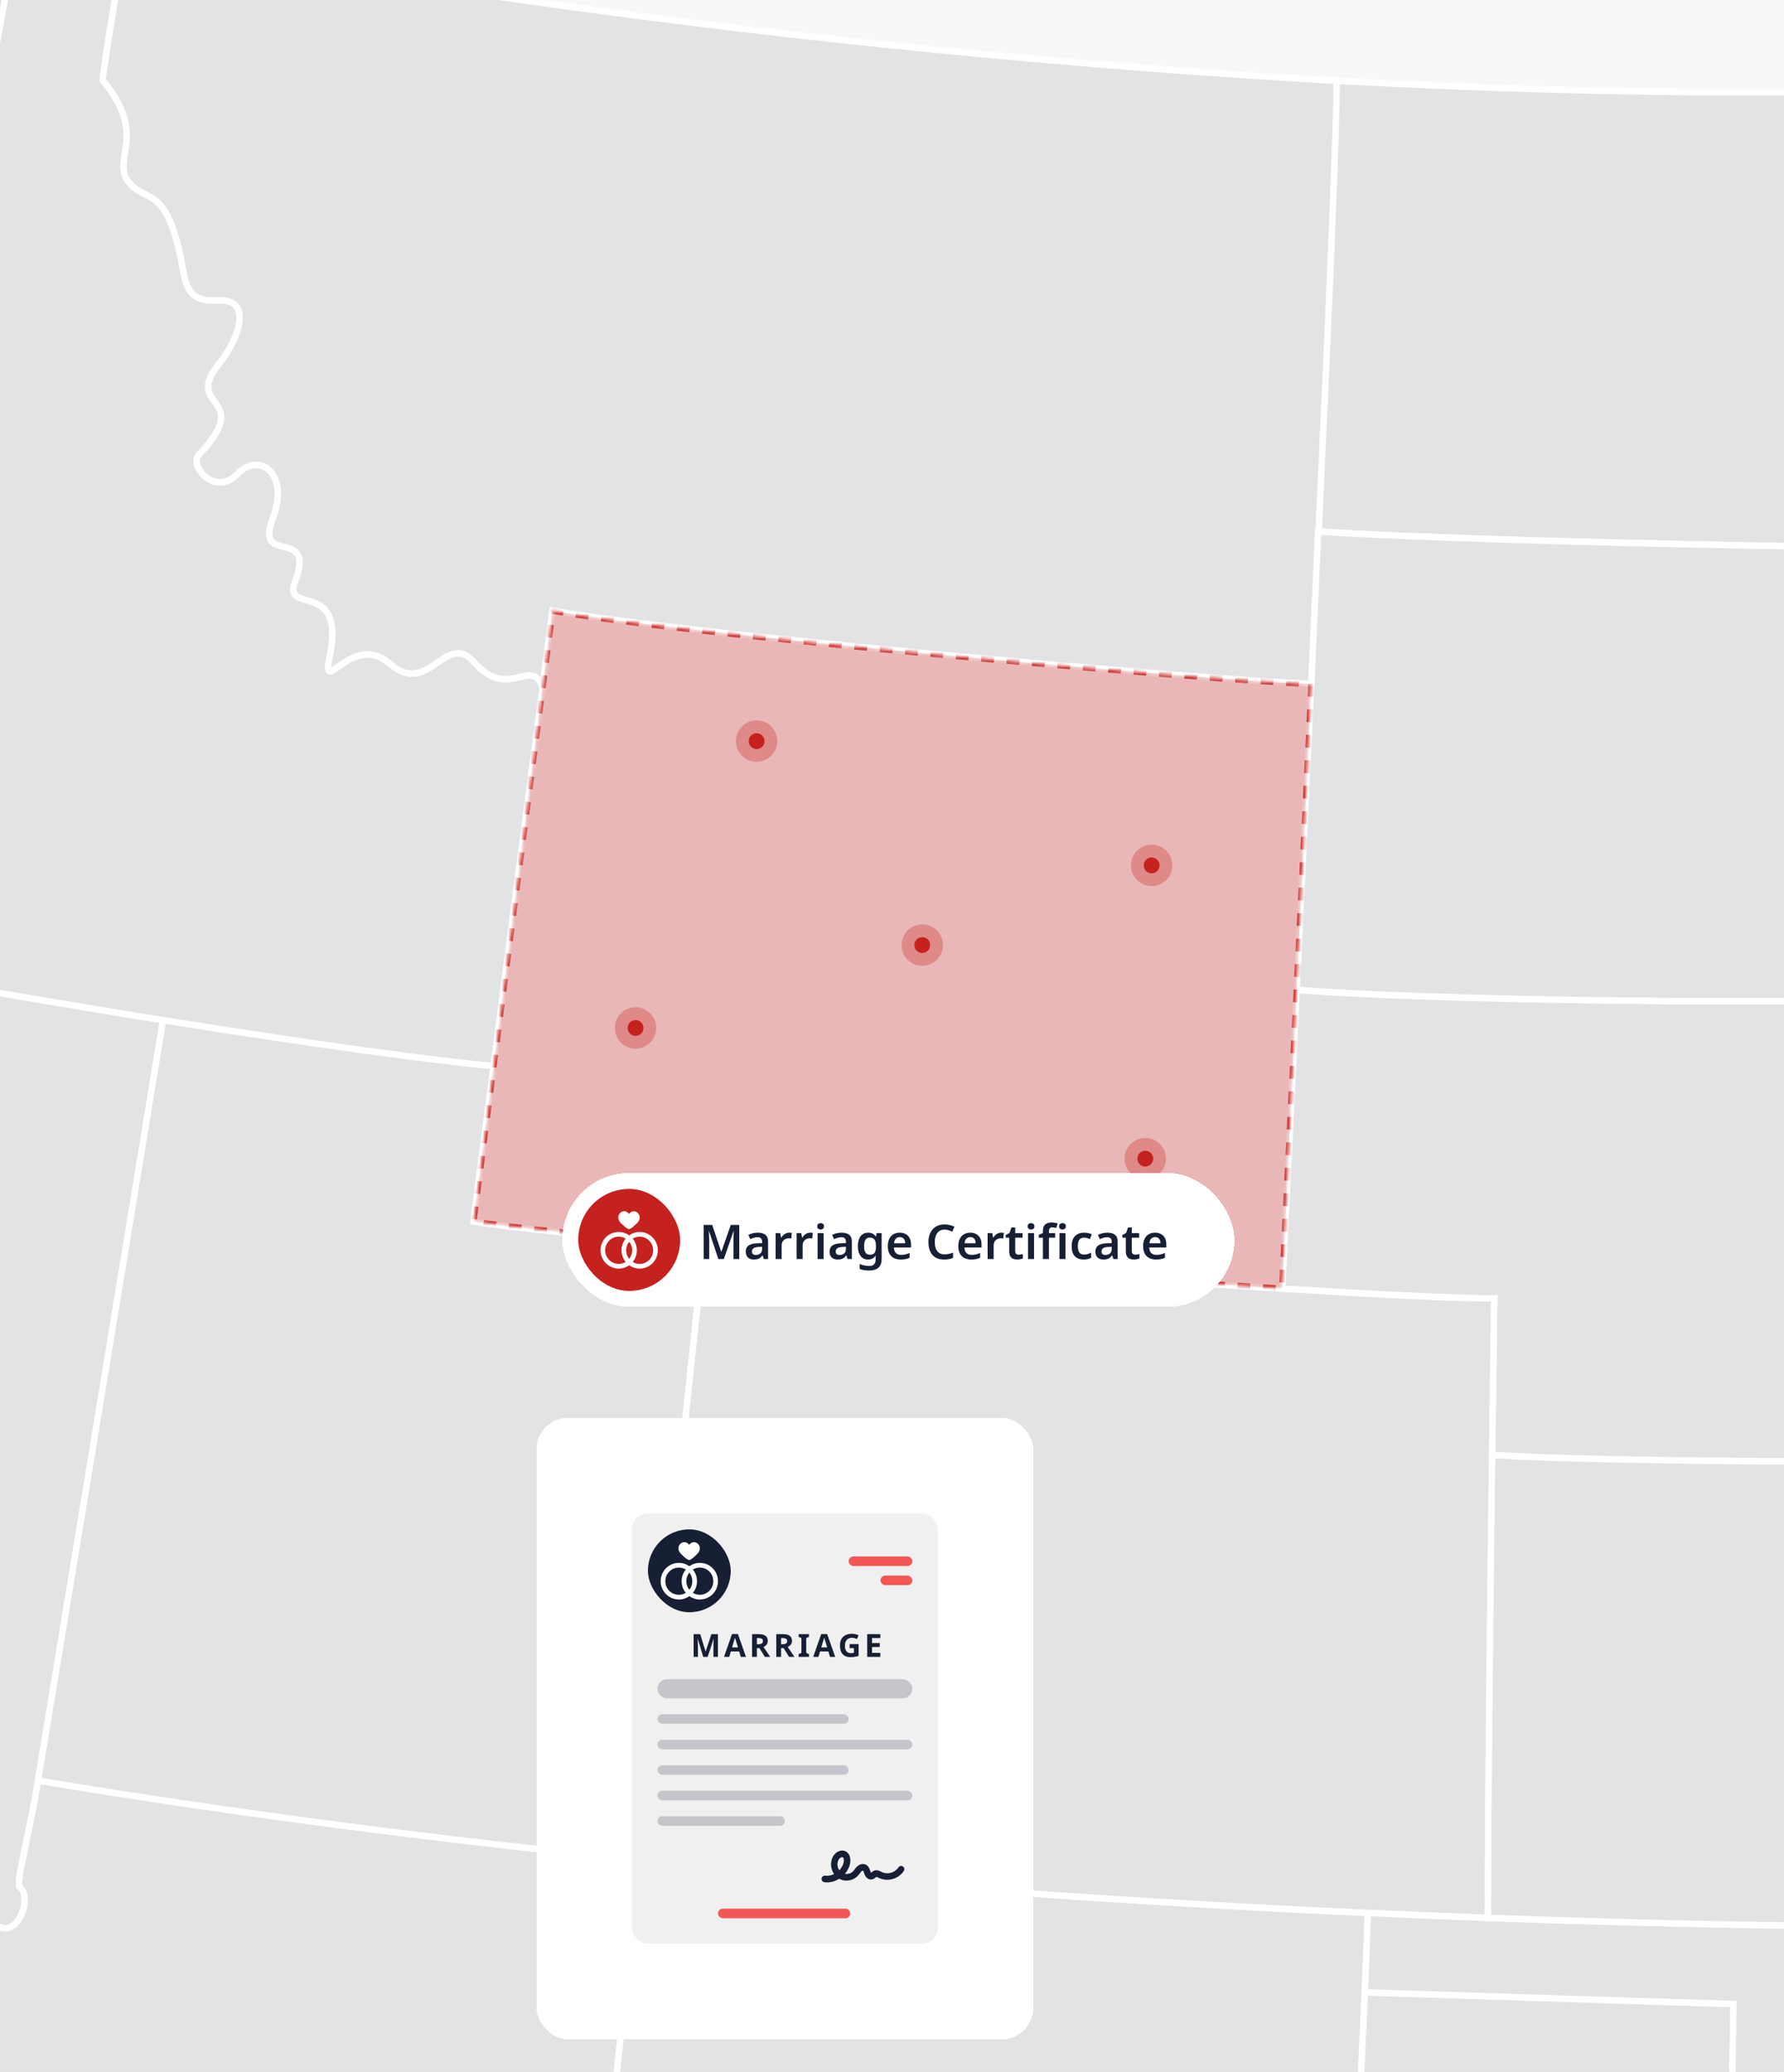 <svg width="560" height="650" viewBox="0 0 560 650" fill="none" xmlns="http://www.w3.org/2000/svg">
<g id="HERO Image - WY - Marriage" clip-path="url(#clip0_3044_38934)">
<rect width="560" height="650" fill="#F8F8F8"/>
<g id="IMG Hero" clip-path="url(#clip1_3044_38934)">
<g id="Map">
<path id="us_12" d="M-14.663 113.772C-18.892 125.005 5.688 128.219 -4.88 138.087C-15.448 147.956 -18.798 165.848 -23.224 167.434C-27.65 169.02 -42.456 189.857 -36.389 195.812C-30.322 201.767 -31.926 201.786 -37.366 214.532C-42.806 227.278 -52.739 293.958 -54.717 301.819C-17.05 308.778 19.224 314.985 51.181 320.094C98.183 327.611 135.853 332.752 154.909 334.474L170.314 215.466C166.649 205.923 159.509 219.977 148.855 207.773C140.007 197.63 134.593 218.835 122.49 208.307C110.387 197.779 100.679 219.59 103.501 205.971C108.572 181.477 88.611 193.086 92.62 182.545C99.32 164.952 79.893 177.607 85.538 163.006C91.184 148.404 81.385 141.547 74.474 148.743C67.563 155.94 59.208 146.135 62.462 142.671C80.28 123.734 56.977 128.67 68.935 113.938C74.843 106.658 79.663 93.651 68.535 94.259C57.406 94.868 58.447 88.09 56.336 78.967C51.448 57.836 45.627 63.898 40.285 56.947C34.944 49.996 46.673 42.33 32.208 25.166C34.127 9.897 39.623 -20.146 39.623 -20.146C28.346 -22.214 17.34 -24.299 6.603 -26.4C3.542 -11.185 -11.762 71.015 -15.232 85.178C-16.615 90.781 -10.427 102.545 -14.663 113.772Z" fill="#171F35" fill-opacity="0.1" stroke="white" stroke-width="2"/>
<path id="us_26" d="M40.275 56.934C45.614 63.874 51.439 57.82 56.326 78.954C58.438 88.077 57.394 94.85 68.525 94.246C79.656 93.643 74.835 106.645 68.925 113.925C56.967 128.654 80.27 123.721 62.452 142.657C59.196 146.128 67.553 155.929 74.464 148.73C81.375 141.531 91.172 148.391 85.529 162.992C79.886 177.594 99.313 164.938 92.611 182.532C88.606 193.073 108.565 181.464 103.491 205.958C100.669 219.572 110.38 197.771 122.481 208.294C134.581 218.816 139.997 197.617 148.846 207.76C159.499 219.964 166.639 205.91 170.304 215.453L173.398 191.53C211.185 198.682 379.061 213.395 411.685 214.556C412.449 198.449 413.209 182.369 413.938 166.775C417.245 95.632 419.877 34.309 419.525 25.356C292.061 18.121 165.176 2.918 39.611 -20.165C39.611 -20.165 34.112 9.882 32.195 25.148C46.666 42.319 34.934 49.983 40.275 56.934Z" fill="#171F35" fill-opacity="0.1" stroke="white" stroke-width="2"/>
<path id="us_27" d="M714.452 455.849C717.49 455.472 700.251 433.853 698.279 427.951C690.463 408.793 696.784 391.205 686.224 383.251C675.664 375.296 689.87 361.629 677.127 355.948C664.383 350.268 671.404 348.637 667.517 336.462C653.313 317.435 640.188 329.589 630.707 320.126C621.225 310.663 619.789 331.121 598.624 313.354C544.436 315.204 442.958 313.487 407.064 310.543C404.886 355.121 403.116 390.912 402.491 404.306C432.922 406.175 457.365 407.363 469.043 407.376C469.043 407.376 468.75 428.015 468.387 456.441C508.379 459.359 685.917 459.404 714.452 455.849Z" fill="#171F35" fill-opacity="0.1" stroke="white" stroke-width="2"/>
<path id="us_34" d="M413.946 166.755C473.115 170.543 623.904 172.524 662.462 172.628C667.67 148.5 647.327 152.635 656.52 129.785C659.307 122.845 650.231 108.785 653.157 92.708C654.598 84.82 649.927 85.455 641.831 63.842C635.115 45.904 650.64 49.296 638.518 27.202C565.346 30.269 491.525 29.236 419.52 25.35C419.886 34.295 417.254 95.617 413.946 166.755Z" fill="#171F35" fill-opacity="0.1" stroke="white" stroke-width="2"/>
<path id="us_37" d="M-54.719 301.809C-52.728 293.967 -42.795 227.278 -37.368 214.535C-31.942 201.792 -30.326 201.76 -36.391 195.815C-42.456 189.87 -27.652 169.015 -23.226 167.437C-18.8 165.86 -15.456 147.951 -4.882 138.09C5.691 128.23 -18.894 125.011 -14.665 113.775C-24.363 111.749 -114.232 95.378 -122.24 102.714C-130.248 110.049 -134.602 97.642 -144.903 102.692C-151.309 105.831 -175.005 90.064 -184.441 94.583C-196.579 100.402 -213.953 86.27 -207.203 71.274C-205.297 67.03 -206.34 58.995 -213.734 60.637C-221.129 62.278 -223.155 54.139 -227.962 54.983C-232.77 55.827 -233.634 50.274 -241.042 51.905C-263.221 116.997 -269.131 166.893 -277.545 167.309C-285.959 167.725 -279.486 181.456 -286.92 181.12C-294.354 180.784 -302.648 199.272 -300.993 207.659C-299.338 216.046 -299.167 236.349 -301.948 245.563C-261.641 257.826 -210.705 270.121 -157.347 281.474C-123.417 288.7 -88.507 295.558 -54.719 301.809Z" fill="#171F35" fill-opacity="0.1" stroke="white" stroke-width="2"/>
<path id="us_41" d="M598.611 313.35C619.777 331.12 621.215 310.66 630.694 320.123C640.173 329.585 653.298 317.435 667.504 336.459C663.615 324.281 675.622 319.204 667.051 314.181C658.479 309.157 669.637 298.896 664.211 294.553C658.784 290.21 665.721 288.947 668.65 286.657L667.027 207.199C666.821 197.175 654.86 193.708 652.879 187.801C650.898 181.893 668.767 183.762 662.091 172.633C623.524 172.54 472.925 170.559 413.754 166.761C413.025 182.368 412.361 198.446 411.594 214.542C410.014 247.749 408.442 281.051 407.006 310.529C442.901 313.481 544.418 315.198 598.611 313.35Z" fill="#171F35" fill-opacity="0.1" stroke="white" stroke-width="2"/>
<path id="us_47" d="M-227.954 54.977C-223.15 54.136 -221.121 62.267 -213.727 60.631C-206.333 58.995 -205.284 67.037 -207.195 71.268C-213.946 86.265 -196.571 100.396 -184.433 94.577C-174.997 90.058 -151.307 105.826 -144.895 102.686C-134.597 97.647 -130.256 110.041 -122.232 102.708C-114.208 95.375 -24.353 111.741 -14.658 113.77C-10.43 102.542 -16.617 90.778 -15.242 85.178C-11.772 71.007 3.531 -11.185 6.593 -26.4C-70.864 -41.504 -133.185 -56.964 -172.67 -68.843C-180.144 -71.099 -155.911 -48.385 -164.995 -44.485C-174.079 -40.585 -159.352 -34.94 -167.192 -30.821C-175.032 -26.702 -163.909 -15.533 -168.041 -11.735C-172.173 -7.936 -174.124 5.477 -173.793 9.679C-173.462 13.88 -182.834 15.551 -186.483 18.856C-190.132 22.16 -195.973 15.089 -197.497 13.138C-199.021 11.187 -193.197 5.376 -189.94 7.292C-186.684 9.209 -179.127 3.112 -182.733 -3.26C-184.03 -5.547 -176.401 -8.598 -178.195 -11.028C-179.989 -13.457 -186.003 -5.422 -190.965 -5.812C-195.928 -6.201 -186.673 -13.82 -182.002 -15.648C-177.33 -17.477 -179.96 -24.855 -185.888 -23.993C-191.817 -23.13 -189.93 -28.84 -198.389 -30.925C-222.53 -36.867 -232.639 -52.837 -234.473 -51.73C-250.617 -41.989 -227.463 -23.643 -236.745 -5.377C-240.663 2.332 -235.944 9.457 -231.897 13.843C-224.046 22.358 -240.973 18.242 -233.851 27.253C-226.729 36.265 -234.302 41.631 -239.045 39.989C-243.789 38.347 -239.187 46.508 -241.031 51.913C-233.627 50.269 -232.77 55.824 -227.954 54.977Z" fill="#171F35" fill-opacity="0.1" stroke="white" stroke-width="2"/>
<path id="us_3" d="M11.921 558.622C8.766 577.606 4.73 591.054 6.262 592.154C10.787 595.405 4.087 613.007 -4.338 600.546C-12.762 588.086 -25.722 608.41 -20.444 611.645C-15.167 614.881 -22.684 629.893 -20.346 635.403C-18.007 640.912 -26.279 635.894 -25.201 652.219C-18.429 656.538 -24.726 675.614 -17.212 679.543C-9.698 683.472 -15.1 692.132 -25.77 697.179C-36.439 702.227 -33.361 725.56 -40.881 726.828C-48.4 728.096 -45.261 743.26 -37.779 745.711C-30.297 748.161 -38.649 757.616 -45.787 759.121C-47.466 761.876 -50.384 764.666 -51.534 768.646C-46.033 771.259 70.941 836.228 90.475 847.218C100.701 848.953 140.979 852.799 171.199 855.57C174.044 837.702 187.057 713.249 200.628 583.495C137.463 577.072 73.714 568.899 11.921 558.622Z" fill="#171F35" fill-opacity="0.1" stroke="white" stroke-width="2"/>
<path id="us_28" d="M-54.716 301.804C-88.505 295.557 -123.414 288.7 -157.344 281.477L-189.403 420.816L-25.199 652.224C-26.266 635.896 -17.991 640.933 -20.343 635.408C-22.695 629.882 -15.159 614.872 -20.442 611.65C-25.724 608.428 -12.768 588.088 -4.335 600.551C4.097 613.014 10.79 595.41 6.265 592.159C4.733 591.062 8.771 577.608 11.924 558.627C24.037 485.713 51.179 320.083 51.179 320.083C19.222 314.972 -17.052 308.768 -54.716 301.804Z" fill="#171F35" fill-opacity="0.1" stroke="white" stroke-width="2"/>
<path id="us_31" d="M416.932 844.28C416.932 844.28 425.404 693.059 428.439 625.061C428.912 614.413 429.253 605.809 429.408 600.142C357.373 596.878 279.463 591.555 200.627 583.518C187.056 713.272 174.043 837.722 171.197 855.593C190.918 857.395 206.353 858.743 206.353 858.743L209.412 838.619C209.412 838.619 271.653 842.799 274.629 842.988L271.21 833.026L416.932 844.28Z" fill="#171F35" fill-opacity="0.1" stroke="white" stroke-width="2"/>
<path id="us_43" d="M799.695 919.423C808.306 916.513 797.007 909.074 802.364 905.008C807.722 900.943 813.007 880.274 801.812 877.781C790.617 875.288 803.568 866.837 794.119 864.813C784.669 862.79 795.942 845.21 778.023 840.872L777.006 791.115L776.506 766.611C773.421 761.104 766.964 772.467 759.3 761.019C750.523 767.516 735.156 742.571 722.023 754.724C708.889 766.878 705.31 745.774 694.827 759.94C684.345 774.106 678.336 748.195 659.592 758.232C640.848 768.268 653.826 746.083 638.771 754.19C623.716 762.297 636.636 739.752 622.344 748.958C608.052 758.165 612.286 735.526 598.469 743.505C583.788 751.975 593.488 735.801 581.295 739.026C569.101 742.25 575.462 726.141 561.429 730.142C547.397 734.144 557.788 714.66 542.274 719.777C543.174 696.391 544.143 628.723 544.143 628.723L428.44 625.063C425.405 693.06 416.933 844.283 416.933 844.283L271.205 833.029L274.625 842.991C277.598 843.178 286.532 843.987 285.692 851.434C284.851 858.882 302.242 865.531 305.178 871.585C318.367 898.813 336.297 891.758 335.531 902.662C334.765 913.566 347.599 911.583 345.29 919.796C342.981 928.01 349.118 937.547 351.293 946.92C353.469 956.292 368.58 956.721 369.258 965.621C369.936 974.521 387.925 975.332 395.578 981.183C415.448 996.377 418.801 942.075 438.509 949.351C449.429 953.379 446.784 941.752 452.579 947.08C458.374 952.408 477.505 942.862 483.938 954.613C490.372 966.363 514.903 979.488 515.917 992.835C516.932 1006.18 528.706 1012.63 528.196 1023.53C527.686 1034.43 549.858 1029.28 549.249 1048.12C548.948 1057.48 567.478 1055.42 563.664 1074.81C561.878 1083.89 573.914 1091.69 574.392 1103.07C574.87 1114.45 589.34 1107.72 592.009 1116.32C594.679 1124.93 603.949 1119.31 610.028 1125.62C622.68 1138.74 635.691 1121.13 650.156 1138.16C655.372 1144.3 655.289 1134.84 656.976 1132.57C658.663 1130.3 653.268 1124.08 654.766 1121.23C658.58 1113.97 641.152 1109.63 648.672 1101.79C656.191 1093.95 638.541 1090.86 644.846 1084.29C651.151 1077.72 647.356 1073.59 644.369 1072.9C641.382 1072.22 640.816 1068.77 645.255 1067.94C649.694 1067.11 654.718 1055.31 653.845 1051.92C649.539 1035.18 665.35 1045.25 661.92 1035.17C659.998 1029.5 671.062 1022.1 674.068 1023.53C677.073 1024.96 673.902 1015.6 680.17 1019.44C686.437 1023.28 688.237 1014.33 685.242 1013.39C682.247 1012.45 677.38 996.524 685.306 1004.48C696.682 1015.89 689.611 996.962 702.459 1007.59C709.074 1013.06 706.861 1000.67 715.886 1002.61C731.635 1006.01 728.376 991.46 737.756 989.779C747.136 988.097 746.161 976.982 750.334 975.161C754.506 973.341 752.851 964.956 750.547 961.534C748.244 958.112 754.751 949.068 758.972 949.479C763.192 949.891 762.623 958.555 769.059 958.435C775.495 958.315 788.19 949.378 795.811 946.503C802.044 937.7 791.092 922.322 799.695 919.423Z" fill="#171F35" fill-opacity="0.1" stroke="white" stroke-width="2"/>
<path id="us_44" d="M148.596 383.213L154.909 334.457C135.855 332.741 98.183 327.595 51.181 320.078C51.181 320.078 24.042 485.708 11.926 558.621C73.718 568.898 137.468 577.071 200.627 583.512C207.701 515.946 214.919 446.944 220.938 390.802C186.234 387.775 158.935 385.007 148.596 383.213Z" fill="#171F35" fill-opacity="0.1" stroke="white" stroke-width="2"/>
<path id="us_6" d="M468.378 456.442C468.741 428.013 469.034 407.376 469.034 407.376C457.353 407.36 432.915 406.17 402.482 404.307C348.495 401.005 275.566 395.578 220.932 390.805C214.918 446.947 207.695 515.952 200.621 583.516C279.452 591.556 357.368 596.879 429.402 600.14C442.146 600.721 454.696 601.235 467.054 601.683C467.024 569.694 467.79 502.741 468.378 456.442Z" fill="#171F35" fill-opacity="0.1" stroke="white" stroke-width="2"/>
<path id="us_36" d="M748.118 624.548C748.118 624.548 748.246 614.827 747.83 600.791C694.521 604.702 591.575 606.277 466.879 601.702C454.533 601.248 442.054 600.733 429.321 600.153C429.169 605.818 428.876 614.421 428.4 625.066L544.127 628.729C544.127 628.729 543.182 696.397 542.283 719.783C557.797 714.652 547.413 734.149 561.446 730.148C575.479 726.146 569.126 742.248 581.316 739.031C593.507 735.815 583.81 751.983 598.496 743.51C612.313 735.534 608.085 758.17 622.382 748.964C636.679 739.757 623.764 762.311 638.83 754.201C653.896 746.092 640.966 768.274 659.715 758.235C678.465 748.195 684.559 774.106 695.036 759.943C705.513 745.779 708.551 766.883 721.67 754.738C734.79 742.592 749.797 767.535 758.577 761.043L756.756 671.935L748.118 624.548Z" fill="#171F35" fill-opacity="0.1" stroke="white" stroke-width="2"/>
<path id="us_16" d="M726.824 479.374C723.068 473.026 736.335 472.49 731.693 463.675C727.051 454.861 724.752 469.388 714.454 455.852C685.924 459.407 508.381 459.359 468.386 456.444C467.796 502.744 467.03 569.694 467.051 601.686C591.742 606.266 694.88 604.684 748.186 600.778C747.22 567.919 744.412 511.518 743.342 500.334C741.772 483.893 738.748 499.557 726.824 479.374Z" fill="#171F35" fill-opacity="0.1" stroke="white" stroke-width="2"/>
<g id="WY">
<g id="us_50">
<mask id="path-16-inside-1_3044_38934" fill="white">
<path d="M220.936 390.805C275.569 395.578 348.498 401.005 402.486 404.307C403.111 390.912 404.888 355.111 407.059 310.543C408.5 281.071 410.118 247.763 411.695 214.559C379.068 213.398 211.195 198.687 173.408 191.533L170.314 215.456L154.91 334.463L148.597 383.219C158.935 385.005 186.234 387.783 220.936 390.805Z"/>
</mask>
<path d="M220.936 390.805C275.569 395.578 348.498 401.005 402.486 404.307C403.111 390.912 404.888 355.111 407.059 310.543C408.5 281.071 410.118 247.763 411.695 214.559C379.068 213.398 211.195 198.687 173.408 191.533L170.314 215.456L154.91 334.463L148.597 383.219C158.935 385.005 186.234 387.783 220.936 390.805Z" fill="#C5211F" fill-opacity="0.3" stroke="#C5211F" stroke-opacity="0.8" stroke-width="2" stroke-miterlimit="10" stroke-linejoin="round" stroke-dasharray="4 4" mask="url(#path-16-inside-1_3044_38934)"/>
</g>
<g id="dots">
<g id="Ellipse 471">
<circle cx="237.5" cy="232.5" r="2.5" fill="#C5211F"/>
<circle cx="237.5" cy="232.5" r="4.5" stroke="#C5211F" stroke-opacity="0.3" stroke-width="4"/>
</g>
<g id="Ellipse 472">
<circle cx="361.5" cy="271.5" r="2.5" fill="#C5211F"/>
<circle cx="361.5" cy="271.5" r="4.5" stroke="#C5211F" stroke-opacity="0.3" stroke-width="4"/>
</g>
<g id="Ellipse 473">
<circle cx="199.5" cy="322.5" r="2.5" fill="#C5211F"/>
<circle cx="199.5" cy="322.5" r="4.5" stroke="#C5211F" stroke-opacity="0.3" stroke-width="4"/>
</g>
<g id="Ellipse 474">
<circle cx="289.5" cy="296.5" r="2.5" fill="#C5211F"/>
<circle cx="289.5" cy="296.5" r="4.5" stroke="#C5211F" stroke-opacity="0.3" stroke-width="4"/>
</g>
<g id="Ellipse 475">
<circle cx="359.5" cy="363.5" r="2.5" fill="#C5211F"/>
<circle cx="359.5" cy="363.5" r="4.5" stroke="#C5211F" stroke-opacity="0.3" stroke-width="4"/>
</g>
</g>
</g>
</g>
</g>
<g id="Certificate">
<g id="Certificate button hero" filter="url(#filter0_d_3044_38934)">
<rect x="174.5" y="363" width="211" height="42" rx="21" fill="white" shape-rendering="crispEdges"/>
<g id="child-icon">
<rect x="179.5" y="368" width="32" height="32" rx="16" fill="#C5211F"/>
<g id="certificate ui icon" clip-path="url(#clip2_3044_38934)">
<g id="icon">
<g id="subicon">
<path id="Vector" d="M195.44 380.625C195.707 380.625 196.221 380.304 196.969 379.671C197.486 379.233 198.132 378.621 198.394 378.213C198.594 377.904 198.818 377.469 198.786 376.846C198.731 375.811 197.912 375 196.921 375C196.214 375 195.719 375.532 195.444 375.837C195.184 375.537 194.684 375 193.954 375C192.962 375 192.143 375.811 192.089 376.846C192.056 377.477 192.297 377.928 192.48 378.213C192.887 378.842 194.849 380.625 195.44 380.625Z" fill="white"/>
<path id="Vector_2" d="M198.794 381.508C197.568 381.508 196.431 381.899 195.5 382.564C194.569 381.899 193.432 381.508 192.206 381.508C189.06 381.508 186.5 384.086 186.5 387.254C186.5 390.422 189.06 393 192.206 393C193.432 393 194.569 392.609 195.5 391.944C196.431 392.609 197.568 393 198.794 393C201.94 393 204.5 390.422 204.5 387.254C204.5 384.086 201.94 381.508 198.794 381.508ZM195.5 389.943C194.907 389.208 194.552 388.272 194.552 387.254C194.552 386.236 194.907 385.3 195.5 384.565C196.093 385.3 196.448 386.236 196.448 387.254C196.448 388.272 196.093 389.208 195.5 389.943ZM187.964 387.254C187.964 384.898 189.867 382.982 192.206 382.982C193.007 382.982 193.756 383.207 194.396 383.596C193.579 384.591 193.088 385.866 193.088 387.254C193.088 388.642 193.579 389.917 194.396 390.911C193.756 391.301 193.007 391.526 192.206 391.526C189.867 391.526 187.964 389.61 187.964 387.254ZM198.794 391.526C197.993 391.526 197.244 391.301 196.604 390.911C197.421 389.917 197.912 388.642 197.912 387.254C197.912 385.866 197.421 384.591 196.604 383.597C197.244 383.207 197.993 382.982 198.794 382.982C201.133 382.982 203.036 384.898 203.036 387.254C203.036 389.61 201.133 391.526 198.794 391.526Z" fill="white"/>
</g>
</g>
</g>
</g>
<path id="Birth Certificate" d="M223.5 390L220.56 381.225H220.5C220.51 381.425 220.525 381.71 220.545 382.08C220.565 382.44 220.58 382.835 220.59 383.265C220.61 383.685 220.62 384.08 220.62 384.45V390H218.895V379.29H221.565L224.385 387.705H224.445L227.385 379.29H230.055V390H228.225V384.36C228.225 384.02 228.23 383.65 228.24 383.25C228.26 382.84 228.275 382.455 228.285 382.095C228.305 381.725 228.32 381.44 228.33 381.24H228.27L225.21 390H223.5ZM235.886 381.72C236.936 381.72 237.731 381.95 238.271 382.41C238.821 382.86 239.096 383.57 239.096 384.54V390H237.761L237.386 388.875H237.326C237.096 389.165 236.856 389.41 236.606 389.61C236.366 389.8 236.086 389.935 235.766 390.015C235.456 390.105 235.076 390.15 234.626 390.15C234.146 390.15 233.711 390.06 233.321 389.88C232.941 389.7 232.641 389.425 232.421 389.055C232.201 388.675 232.091 388.2 232.091 387.63C232.091 386.79 232.396 386.16 233.006 385.74C233.626 385.31 234.561 385.075 235.811 385.035L237.221 384.99V384.585C237.221 384.065 237.096 383.695 236.846 383.475C236.596 383.255 236.246 383.145 235.796 383.145C235.386 383.145 234.991 383.205 234.611 383.325C234.231 383.445 233.861 383.585 233.501 383.745L232.901 382.425C233.301 382.215 233.756 382.045 234.266 381.915C234.786 381.785 235.326 381.72 235.886 381.72ZM236.231 386.19C235.401 386.22 234.826 386.365 234.506 386.625C234.186 386.875 234.026 387.215 234.026 387.645C234.026 388.025 234.141 388.3 234.371 388.47C234.601 388.64 234.896 388.725 235.256 388.725C235.806 388.725 236.271 388.57 236.651 388.26C237.031 387.94 237.221 387.47 237.221 386.85V386.16L236.231 386.19ZM245.724 381.72C245.844 381.72 245.984 381.725 246.144 381.735C246.304 381.745 246.439 381.765 246.549 381.795L246.384 383.55C246.294 383.53 246.174 383.515 246.024 383.505C245.884 383.485 245.759 383.475 245.649 383.475C245.349 383.475 245.059 383.525 244.779 383.625C244.509 383.715 244.264 383.855 244.044 384.045C243.834 384.225 243.664 384.46 243.534 384.75C243.414 385.04 243.354 385.385 243.354 385.785V390H241.464V381.87H242.919L243.189 383.28H243.279C243.439 382.99 243.639 382.73 243.879 382.5C244.119 382.26 244.394 382.07 244.704 381.93C245.024 381.79 245.364 381.72 245.724 381.72ZM252.316 381.72C252.436 381.72 252.576 381.725 252.736 381.735C252.896 381.745 253.031 381.765 253.141 381.795L252.976 383.55C252.886 383.53 252.766 383.515 252.616 383.505C252.476 383.485 252.351 383.475 252.241 383.475C251.941 383.475 251.651 383.525 251.371 383.625C251.101 383.715 250.856 383.855 250.636 384.045C250.426 384.225 250.256 384.46 250.126 384.75C250.006 385.04 249.946 385.385 249.946 385.785V390H248.056V381.87H249.511L249.781 383.28H249.871C250.031 382.99 250.231 382.73 250.471 382.5C250.711 382.26 250.986 382.07 251.296 381.93C251.616 381.79 251.956 381.72 252.316 381.72ZM256.538 381.87V390H254.648V381.87H256.538ZM255.593 378.735C255.873 378.735 256.118 378.81 256.328 378.96C256.538 379.1 256.643 379.355 256.643 379.725C256.643 380.085 256.538 380.345 256.328 380.505C256.118 380.655 255.873 380.73 255.593 380.73C255.303 380.73 255.053 380.655 254.843 380.505C254.643 380.345 254.543 380.085 254.543 379.725C254.543 379.355 254.643 379.1 254.843 378.96C255.053 378.81 255.303 378.735 255.593 378.735ZM262.194 381.72C263.244 381.72 264.039 381.95 264.579 382.41C265.129 382.86 265.404 383.57 265.404 384.54V390H264.069L263.694 388.875H263.634C263.404 389.165 263.164 389.41 262.914 389.61C262.674 389.8 262.394 389.935 262.074 390.015C261.764 390.105 261.384 390.15 260.934 390.15C260.454 390.15 260.019 390.06 259.629 389.88C259.249 389.7 258.949 389.425 258.729 389.055C258.509 388.675 258.399 388.2 258.399 387.63C258.399 386.79 258.704 386.16 259.314 385.74C259.934 385.31 260.869 385.075 262.119 385.035L263.529 384.99V384.585C263.529 384.065 263.404 383.695 263.154 383.475C262.904 383.255 262.554 383.145 262.104 383.145C261.694 383.145 261.299 383.205 260.919 383.325C260.539 383.445 260.169 383.585 259.809 383.745L259.209 382.425C259.609 382.215 260.064 382.045 260.574 381.915C261.094 381.785 261.634 381.72 262.194 381.72ZM262.539 386.19C261.709 386.22 261.134 386.365 260.814 386.625C260.494 386.875 260.334 387.215 260.334 387.645C260.334 388.025 260.449 388.3 260.679 388.47C260.909 388.64 261.204 388.725 261.564 388.725C262.114 388.725 262.579 388.57 262.959 388.26C263.339 387.94 263.529 387.47 263.529 386.85V386.16L262.539 386.19ZM270.503 381.72C271.013 381.72 271.473 381.82 271.883 382.02C272.293 382.22 272.638 382.52 272.918 382.92H272.993L273.173 381.87H274.748V390.06C274.748 390.83 274.603 391.475 274.313 391.995C274.023 392.525 273.588 392.925 273.008 393.195C272.428 393.465 271.703 393.6 270.833 393.6C270.253 393.6 269.718 393.56 269.228 393.48C268.738 393.41 268.273 393.285 267.833 393.105V391.545C268.143 391.675 268.463 391.785 268.793 391.875C269.133 391.975 269.483 392.05 269.843 392.1C270.203 392.15 270.573 392.175 270.953 392.175C271.573 392.175 272.043 392 272.363 391.65C272.693 391.3 272.858 390.8 272.858 390.15V389.94C272.858 389.79 272.863 389.615 272.873 389.415C272.893 389.215 272.908 389.055 272.918 388.935H272.858C272.578 389.355 272.238 389.665 271.838 389.865C271.438 390.055 270.978 390.15 270.458 390.15C269.468 390.15 268.693 389.78 268.133 389.04C267.573 388.3 267.293 387.27 267.293 385.95C267.293 385.06 267.418 384.3 267.668 383.67C267.928 383.04 268.298 382.56 268.778 382.23C269.258 381.89 269.833 381.72 270.503 381.72ZM270.998 383.265C270.618 383.265 270.293 383.37 270.023 383.58C269.763 383.78 269.563 384.08 269.423 384.48C269.293 384.88 269.228 385.38 269.228 385.98C269.228 386.86 269.378 387.525 269.678 387.975C269.978 388.425 270.428 388.65 271.028 388.65C271.368 388.65 271.658 388.61 271.898 388.53C272.138 388.44 272.333 388.3 272.483 388.11C272.643 387.91 272.763 387.66 272.843 387.36C272.923 387.05 272.963 386.68 272.963 386.25V385.965C272.963 385.315 272.893 384.795 272.753 384.405C272.613 384.005 272.398 383.715 272.108 383.535C271.828 383.355 271.458 383.265 270.998 383.265ZM280.432 381.72C281.162 381.72 281.787 381.87 282.307 382.17C282.837 382.46 283.247 382.88 283.537 383.43C283.827 383.97 283.972 384.63 283.972 385.41V386.37H278.602C278.622 387.11 278.827 387.685 279.217 388.095C279.607 388.495 280.147 388.695 280.837 388.695C281.367 388.695 281.837 388.645 282.247 388.545C282.667 388.435 283.097 388.28 283.537 388.08V389.595C283.137 389.785 282.722 389.925 282.292 390.015C281.862 390.105 281.347 390.15 280.747 390.15C279.957 390.15 279.252 390 278.632 389.7C278.022 389.39 277.542 388.925 277.192 388.305C276.852 387.685 276.682 386.915 276.682 385.995C276.682 385.065 276.837 384.285 277.147 383.655C277.467 383.015 277.907 382.535 278.467 382.215C279.027 381.885 279.682 381.72 280.432 381.72ZM280.432 383.115C279.932 383.115 279.522 383.28 279.202 383.61C278.892 383.93 278.707 384.41 278.647 385.05H282.142C282.142 384.67 282.077 384.335 281.947 384.045C281.827 383.755 281.642 383.53 281.392 383.37C281.142 383.2 280.822 383.115 280.432 383.115ZM294.515 380.76C294.025 380.76 293.59 380.85 293.21 381.03C292.83 381.21 292.505 381.47 292.235 381.81C291.975 382.15 291.775 382.56 291.635 383.04C291.505 383.52 291.44 384.06 291.44 384.66C291.44 385.47 291.55 386.165 291.77 386.745C291.99 387.315 292.325 387.755 292.775 388.065C293.235 388.375 293.81 388.53 294.5 388.53C294.96 388.53 295.4 388.485 295.82 388.395C296.25 388.295 296.7 388.165 297.17 388.005V389.64C296.73 389.82 296.285 389.95 295.835 390.03C295.395 390.11 294.885 390.15 294.305 390.15C293.205 390.15 292.295 389.925 291.575 389.475C290.855 389.015 290.32 388.375 289.97 387.555C289.62 386.725 289.445 385.755 289.445 384.645C289.445 383.835 289.555 383.095 289.775 382.425C290.005 381.755 290.33 381.175 290.75 380.685C291.18 380.195 291.71 379.815 292.34 379.545C292.97 379.275 293.695 379.14 294.515 379.14C295.055 379.14 295.585 379.205 296.105 379.335C296.635 379.455 297.13 379.625 297.59 379.845L296.93 381.42C296.55 381.25 296.155 381.1 295.745 380.97C295.345 380.83 294.935 380.76 294.515 380.76ZM302.566 381.72C303.296 381.72 303.921 381.87 304.441 382.17C304.971 382.46 305.381 382.88 305.671 383.43C305.961 383.97 306.106 384.63 306.106 385.41V386.37H300.736C300.756 387.11 300.961 387.685 301.351 388.095C301.741 388.495 302.281 388.695 302.971 388.695C303.501 388.695 303.971 388.645 304.381 388.545C304.801 388.435 305.231 388.28 305.671 388.08V389.595C305.271 389.785 304.856 389.925 304.426 390.015C303.996 390.105 303.481 390.15 302.881 390.15C302.091 390.15 301.386 390 300.766 389.7C300.156 389.39 299.676 388.925 299.326 388.305C298.986 387.685 298.816 386.915 298.816 385.995C298.816 385.065 298.971 384.285 299.281 383.655C299.601 383.015 300.041 382.535 300.601 382.215C301.161 381.885 301.816 381.72 302.566 381.72ZM302.566 383.115C302.066 383.115 301.656 383.28 301.336 383.61C301.026 383.93 300.841 384.41 300.781 385.05H304.276C304.276 384.67 304.211 384.335 304.081 384.045C303.961 383.755 303.776 383.53 303.526 383.37C303.276 383.2 302.956 383.115 302.566 383.115ZM312.272 381.72C312.392 381.72 312.532 381.725 312.692 381.735C312.852 381.745 312.987 381.765 313.097 381.795L312.932 383.55C312.842 383.53 312.722 383.515 312.572 383.505C312.432 383.485 312.307 383.475 312.197 383.475C311.897 383.475 311.607 383.525 311.327 383.625C311.057 383.715 310.812 383.855 310.592 384.045C310.382 384.225 310.212 384.46 310.082 384.75C309.962 385.04 309.902 385.385 309.902 385.785V390H308.012V381.87H309.467L309.737 383.28H309.827C309.987 382.99 310.187 382.73 310.427 382.5C310.667 382.26 310.942 382.07 311.252 381.93C311.572 381.79 311.912 381.72 312.272 381.72ZM317.754 388.635C317.994 388.635 318.224 388.615 318.444 388.575C318.664 388.525 318.869 388.47 319.059 388.41V389.82C318.859 389.91 318.599 389.985 318.279 390.045C317.959 390.115 317.624 390.15 317.274 390.15C316.814 390.15 316.394 390.075 316.014 389.925C315.644 389.765 315.344 389.495 315.114 389.115C314.894 388.735 314.784 388.205 314.784 387.525V383.295H313.689V382.47L314.889 381.81L315.489 380.085H316.674V381.87H318.984V383.295H316.674V387.51C316.674 387.89 316.774 388.175 316.974 388.365C317.174 388.545 317.434 388.635 317.754 388.635ZM322.587 381.87V390H320.697V381.87H322.587ZM321.642 378.735C321.922 378.735 322.167 378.81 322.377 378.96C322.587 379.1 322.692 379.355 322.692 379.725C322.692 380.085 322.587 380.345 322.377 380.505C322.167 380.655 321.922 380.73 321.642 380.73C321.352 380.73 321.102 380.655 320.892 380.505C320.692 380.345 320.592 380.085 320.592 379.725C320.592 379.355 320.692 379.1 320.892 378.96C321.102 378.81 321.352 378.735 321.642 378.735ZM329.219 383.295H327.254V390H325.364V383.295H324.059V382.395L325.364 381.855V381.3C325.364 380.6 325.474 380.05 325.694 379.65C325.914 379.25 326.234 378.965 326.654 378.795C327.074 378.615 327.569 378.525 328.139 378.525C328.539 378.525 328.899 378.56 329.219 378.63C329.539 378.69 329.804 378.76 330.014 378.84L329.534 380.25C329.364 380.2 329.174 380.155 328.964 380.115C328.764 380.065 328.544 380.04 328.304 380.04C327.944 380.04 327.679 380.155 327.509 380.385C327.339 380.615 327.254 380.935 327.254 381.345V381.87H329.219V383.295ZM332.459 381.87V390H330.569V381.87H332.459ZM331.514 378.735C331.794 378.735 332.039 378.81 332.249 378.96C332.459 379.1 332.564 379.355 332.564 379.725C332.564 380.085 332.459 380.345 332.249 380.505C332.039 380.655 331.794 380.73 331.514 380.73C331.224 380.73 330.974 380.655 330.764 380.505C330.564 380.345 330.464 380.085 330.464 379.725C330.464 379.355 330.564 379.1 330.764 378.96C330.974 378.81 331.224 378.735 331.514 378.735ZM338.162 390.15C337.392 390.15 336.722 390.005 336.152 389.715C335.592 389.415 335.157 388.96 334.847 388.35C334.547 387.73 334.397 386.94 334.397 385.98C334.397 384.98 334.562 384.17 334.892 383.55C335.232 382.92 335.697 382.46 336.287 382.17C336.877 381.87 337.552 381.72 338.312 381.72C338.822 381.72 339.277 381.77 339.677 381.87C340.077 381.97 340.417 382.09 340.697 382.23L340.142 383.715C339.832 383.595 339.522 383.495 339.212 383.415C338.902 383.325 338.602 383.28 338.312 383.28C337.862 383.28 337.487 383.38 337.187 383.58C336.897 383.78 336.682 384.08 336.542 384.48C336.402 384.87 336.332 385.365 336.332 385.965C336.332 386.545 336.402 387.03 336.542 387.42C336.692 387.81 336.912 388.105 337.202 388.305C337.492 388.495 337.852 388.59 338.282 388.59C338.742 388.59 339.147 388.535 339.497 388.425C339.847 388.315 340.177 388.165 340.487 387.975V389.61C340.177 389.8 339.842 389.935 339.482 390.015C339.132 390.105 338.692 390.15 338.162 390.15ZM345.632 381.72C346.682 381.72 347.477 381.95 348.017 382.41C348.567 382.86 348.842 383.57 348.842 384.54V390H347.507L347.132 388.875H347.072C346.842 389.165 346.602 389.41 346.352 389.61C346.112 389.8 345.832 389.935 345.512 390.015C345.202 390.105 344.822 390.15 344.372 390.15C343.892 390.15 343.457 390.06 343.067 389.88C342.687 389.7 342.387 389.425 342.167 389.055C341.947 388.675 341.837 388.2 341.837 387.63C341.837 386.79 342.142 386.16 342.752 385.74C343.372 385.31 344.307 385.075 345.557 385.035L346.967 384.99V384.585C346.967 384.065 346.842 383.695 346.592 383.475C346.342 383.255 345.992 383.145 345.542 383.145C345.132 383.145 344.737 383.205 344.357 383.325C343.977 383.445 343.607 383.585 343.247 383.745L342.647 382.425C343.047 382.215 343.502 382.045 344.012 381.915C344.532 381.785 345.072 381.72 345.632 381.72ZM345.977 386.19C345.147 386.22 344.572 386.365 344.252 386.625C343.932 386.875 343.772 387.215 343.772 387.645C343.772 388.025 343.887 388.3 344.117 388.47C344.347 388.64 344.642 388.725 345.002 388.725C345.552 388.725 346.017 388.57 346.397 388.26C346.777 387.94 346.967 387.47 346.967 386.85V386.16L345.977 386.19ZM354.36 388.635C354.6 388.635 354.83 388.615 355.05 388.575C355.27 388.525 355.475 388.47 355.665 388.41V389.82C355.465 389.91 355.205 389.985 354.885 390.045C354.565 390.115 354.23 390.15 353.88 390.15C353.42 390.15 353 390.075 352.62 389.925C352.25 389.765 351.95 389.495 351.72 389.115C351.5 388.735 351.39 388.205 351.39 387.525V383.295H350.295V382.47L351.495 381.81L352.095 380.085H353.28V381.87H355.59V383.295H353.28V387.51C353.28 387.89 353.38 388.175 353.58 388.365C353.78 388.545 354.04 388.635 354.36 388.635ZM360.574 381.72C361.304 381.72 361.929 381.87 362.449 382.17C362.979 382.46 363.389 382.88 363.679 383.43C363.969 383.97 364.114 384.63 364.114 385.41V386.37H358.744C358.764 387.11 358.969 387.685 359.359 388.095C359.749 388.495 360.289 388.695 360.979 388.695C361.509 388.695 361.979 388.645 362.389 388.545C362.809 388.435 363.239 388.28 363.679 388.08V389.595C363.279 389.785 362.864 389.925 362.434 390.015C362.004 390.105 361.489 390.15 360.889 390.15C360.099 390.15 359.394 390 358.774 389.7C358.164 389.39 357.684 388.925 357.334 388.305C356.994 387.685 356.824 386.915 356.824 385.995C356.824 385.065 356.979 384.285 357.289 383.655C357.609 383.015 358.049 382.535 358.609 382.215C359.169 381.885 359.824 381.72 360.574 381.72ZM360.574 383.115C360.074 383.115 359.664 383.28 359.344 383.61C359.034 383.93 358.849 384.41 358.789 385.05H362.284C362.284 384.67 362.219 384.335 362.089 384.045C361.969 383.755 361.784 383.53 361.534 383.37C361.284 383.2 360.964 383.115 360.574 383.115Z" fill="#171F35"/>
</g>
<g id="Certificate icon hero" filter="url(#filter1_dddddd_3044_38934)">
<rect x="202" y="425" width="156" height="195" rx="10" fill="white" shape-rendering="crispEdges"/>
<g id="Certificate-birth">
<rect id="bg" x="232" y="455" width="96" height="135" rx="5" fill="#F0F0F0"/>
<g id="new">
<rect x="237" y="460" width="26" height="26" rx="13" fill="#171F35"/>
<g id="certificate ui icon_2" clip-path="url(#clip3_3044_38934)">
<g id="icon_2">
<g id="subicon_2">
<path id="Vector_3" d="M249.94 469.625C250.207 469.625 250.721 469.304 251.469 468.671C251.986 468.233 252.632 467.621 252.894 467.213C253.094 466.904 253.318 466.469 253.286 465.846C253.231 464.811 252.412 464 251.421 464C250.714 464 250.219 464.532 249.944 464.837C249.684 464.537 249.184 464 248.454 464C247.462 464 246.643 464.811 246.589 465.846C246.556 466.477 246.797 466.928 246.98 467.213C247.387 467.842 249.349 469.625 249.94 469.625Z" fill="white"/>
<path id="Vector_4" d="M253.294 470.508C252.068 470.508 250.931 470.899 250 471.564C249.069 470.899 247.932 470.508 246.706 470.508C243.56 470.508 241 473.086 241 476.254C241 479.422 243.56 482 246.706 482C247.932 482 249.069 481.609 250 480.944C250.931 481.609 252.068 482 253.294 482C256.44 482 259 479.422 259 476.254C259 473.086 256.44 470.508 253.294 470.508ZM250 478.943C249.407 478.208 249.052 477.272 249.052 476.254C249.052 475.236 249.407 474.3 250 473.565C250.593 474.3 250.948 475.236 250.948 476.254C250.948 477.272 250.593 478.208 250 478.943ZM242.464 476.254C242.464 473.898 244.367 471.982 246.706 471.982C247.507 471.982 248.256 472.207 248.896 472.596C248.079 473.591 247.588 474.866 247.588 476.254C247.588 477.642 248.079 478.917 248.896 479.911C248.256 480.301 247.507 480.526 246.706 480.526C244.367 480.526 242.464 478.61 242.464 476.254ZM253.294 480.526C252.493 480.526 251.744 480.301 251.104 479.911C251.921 478.917 252.412 477.642 252.412 476.254C252.412 474.866 251.921 473.591 251.104 472.597C251.744 472.207 252.493 471.982 253.294 471.982C255.633 471.982 257.536 473.898 257.536 476.254C257.536 478.61 255.633 480.526 253.294 480.526Z" fill="white"/>
</g>
</g>
</g>
</g>
<g id="Frame 39566">
<rect id="Rectangle 486" x="300" y="468.5" width="20" height="3" rx="1.5" fill="#F45654"/>
<rect id="Rectangle 487" x="310" y="474.5" width="10" height="3" rx="1.5" fill="#F45654"/>
</g>
<g id="Frame 39567" opacity="0.2">
<rect id="Rectangle 480" x="240" y="507" width="80" height="6" rx="3" fill="#171F35"/>
<rect id="Rectangle 481" x="240" y="518" width="60" height="3" rx="1.5" fill="#171F35"/>
<rect id="Rectangle 482" x="240" y="526" width="80" height="3" rx="1.5" fill="#171F35"/>
<rect id="Rectangle 483" x="240" y="534" width="60" height="3" rx="1.5" fill="#171F35"/>
<rect id="Rectangle 484" x="240" y="542" width="80" height="3" rx="1.5" fill="#171F35"/>
<rect id="Rectangle 485" x="240" y="550" width="40" height="3" rx="1.5" fill="#171F35"/>
</g>
<path id="Marriage" d="M254.373 500L252.654 494.399H252.61C252.672 495.539 252.703 496.299 252.703 496.68V500H251.351V492.861H253.411L255.101 498.32H255.13L256.922 492.861H258.982V500H257.571V496.621C257.571 496.462 257.573 496.278 257.576 496.069C257.583 495.861 257.605 495.308 257.645 494.409H257.601L255.76 500H254.373ZM266.154 500L265.637 498.301H263.034L262.517 500H260.886L263.405 492.832H265.256L267.785 500H266.154ZM265.275 497.031C264.797 495.492 264.527 494.621 264.465 494.419C264.406 494.217 264.364 494.058 264.338 493.94C264.23 494.357 263.923 495.387 263.415 497.031H265.275ZM271.202 496.03H271.69C272.169 496.03 272.522 495.951 272.75 495.791C272.978 495.632 273.092 495.381 273.092 495.039C273.092 494.701 272.975 494.46 272.74 494.316C272.509 494.173 272.149 494.102 271.661 494.102H271.202V496.03ZM271.202 497.261V500H269.688V492.861H271.769C272.739 492.861 273.456 493.039 273.922 493.394C274.387 493.745 274.62 494.281 274.62 495C274.62 495.42 274.505 495.794 274.273 496.123C274.042 496.449 273.715 496.704 273.292 496.89L275.392 500H273.712L272.008 497.261H271.202ZM278.804 496.03H279.292C279.771 496.03 280.124 495.951 280.352 495.791C280.579 495.632 280.693 495.381 280.693 495.039C280.693 494.701 280.576 494.46 280.342 494.316C280.111 494.173 279.751 494.102 279.263 494.102H278.804V496.03ZM278.804 497.261V500H277.29V492.861H279.37C280.34 492.861 281.058 493.039 281.523 493.394C281.989 493.745 282.222 494.281 282.222 495C282.222 495.42 282.106 495.794 281.875 496.123C281.644 496.449 281.317 496.704 280.894 496.89L282.993 500H281.313L279.609 497.261H278.804ZM287.562 500H284.315V499.141L285.185 498.74V494.121L284.315 493.721V492.861H287.562V493.721L286.693 494.121V498.74L287.562 499.141V500ZM294.158 500L293.641 498.301H291.038L290.521 500H288.89L291.409 492.832H293.26L295.789 500H294.158ZM293.279 497.031C292.801 495.492 292.531 494.621 292.469 494.419C292.41 494.217 292.368 494.058 292.342 493.94C292.234 494.357 291.927 495.387 291.419 497.031H293.279ZM300.305 495.991H303.137V499.692C302.678 499.842 302.245 499.946 301.838 500.005C301.434 500.067 301.021 500.098 300.598 500.098C299.52 500.098 298.697 499.782 298.127 499.15C297.561 498.516 297.277 497.606 297.277 496.421C297.277 495.269 297.606 494.37 298.264 493.726C298.924 493.081 299.839 492.759 301.008 492.759C301.74 492.759 302.447 492.905 303.127 493.198L302.624 494.409C302.103 494.149 301.561 494.019 300.998 494.019C300.344 494.019 299.82 494.238 299.426 494.678C299.032 495.117 298.835 495.708 298.835 496.45C298.835 497.225 298.993 497.817 299.309 498.228C299.628 498.634 300.09 498.838 300.695 498.838C301.011 498.838 301.332 498.805 301.657 498.74V497.251H300.305V495.991ZM309.952 500H305.841V492.861H309.952V494.102H307.354V495.669H309.771V496.909H307.354V498.75H309.952V500Z" fill="#171F35"/>
<g id="signature 2">
<path id="Vector_5" fill-rule="evenodd" clip-rule="evenodd" d="M316.773 566.165C316.54 566.004 316.216 566.057 316.061 566.313C314.819 568.207 312.192 568.947 310.199 567.952C310.134 567.925 310.082 567.885 310.018 567.858C309.565 567.616 308.996 567.321 308.361 567.495C308.012 567.589 307.753 567.804 307.52 567.979C307.326 568.14 307.158 568.275 307.016 568.275C306.757 568.288 306.498 567.872 306.369 567.482C306.343 567.415 306.317 567.347 306.304 567.28C306.123 566.729 305.903 566.057 305.295 565.695C304.544 565.251 303.625 565.574 303.043 566.098C302.732 566.367 302.499 566.689 302.267 566.998C302.111 567.2 301.969 567.388 301.827 567.549C300.856 568.611 299.2 568.893 297.919 568.302C298.902 567.374 299.601 566.219 299.911 564.956C300.222 563.692 300.041 562.12 298.902 561.489C298.32 561.166 297.621 561.166 296.935 561.515C296.366 561.811 295.848 562.308 295.525 562.9C295.02 563.84 294.865 564.969 295.098 566.098C295.279 566.944 295.654 567.71 296.185 568.315C295.098 568.973 293.83 569.296 292.587 569.135C292.303 569.094 292.044 569.296 292.005 569.592C291.966 569.887 292.16 570.156 292.445 570.196C292.717 570.237 292.975 570.25 293.247 570.25C294.541 570.25 295.848 569.833 297.013 569.041C297.802 569.538 298.76 569.766 299.743 569.672C300.843 569.565 301.852 569.081 302.564 568.302C302.758 568.1 302.914 567.885 303.069 567.67C303.276 567.388 303.47 567.132 303.703 566.917C304.014 566.649 304.479 566.461 304.777 566.635C305.049 566.797 305.178 567.2 305.32 567.643C305.346 567.71 305.372 567.791 305.398 567.858C305.722 568.799 306.317 569.35 307.003 569.35H307.08C307.546 569.323 307.883 569.054 308.154 568.826C308.323 568.691 308.478 568.557 308.62 568.53C308.879 568.463 309.203 568.637 309.552 568.812C309.617 568.852 309.681 568.879 309.746 568.906C310.484 569.269 311.286 569.444 312.101 569.444C313.965 569.444 315.854 568.517 316.902 566.904C317.07 566.662 317.018 566.326 316.773 566.165ZM297.026 567.683C295.978 566.608 295.68 564.754 296.405 563.424C296.728 562.819 297.375 562.322 297.957 562.322C298.113 562.322 298.255 562.362 298.397 562.429C299.044 562.792 299.109 563.854 298.902 564.687C298.617 565.856 297.932 566.904 297.026 567.683Z" fill="#171F35" stroke="#171F35"/>
</g>
<rect id="Rectangle 485_2" x="259" y="579" width="41.5" height="3" rx="1.5" fill="#F45654"/>
</g>
</g>
</g>
</g>
<defs>
<filter id="filter0_d_3044_38934" x="166.5" y="358" width="231" height="62" filterUnits="userSpaceOnUse" color-interpolation-filters="sRGB">
<feFlood flood-opacity="0" result="BackgroundImageFix"/>
<feColorMatrix in="SourceAlpha" type="matrix" values="0 0 0 0 0 0 0 0 0 0 0 0 0 0 0 0 0 0 127 0" result="hardAlpha"/>
<feOffset dx="2" dy="5"/>
<feGaussianBlur stdDeviation="5"/>
<feComposite in2="hardAlpha" operator="out"/>
<feColorMatrix type="matrix" values="0 0 0 0 0 0 0 0 0 0 0 0 0 0 0 0 0 0 0.05 0"/>
<feBlend mode="normal" in2="BackgroundImageFix" result="effect1_dropShadow_3044_38934"/>
<feBlend mode="normal" in="SourceGraphic" in2="effect1_dropShadow_3044_38934" result="shape"/>
</filter>
<filter id="filter1_dddddd_3044_38934" x="108.474" y="361.474" width="303.053" height="342.053" filterUnits="userSpaceOnUse" color-interpolation-filters="sRGB">
<feFlood flood-opacity="0" result="BackgroundImageFix"/>
<feColorMatrix in="SourceAlpha" type="matrix" values="0 0 0 0 0 0 0 0 0 0 0 0 0 0 0 0 0 0 127 0" result="hardAlpha"/>
<feMorphology radius="2.5" operator="erode" in="SourceAlpha" result="effect1_dropShadow_3044_38934"/>
<feOffset dy="3"/>
<feGaussianBlur stdDeviation="1.35"/>
<feComposite in2="hardAlpha" operator="out"/>
<feColorMatrix type="matrix" values="0 0 0 0 0 0 0 0 0 0 0 0 0 0 0 0 0 0 0.05 0"/>
<feBlend mode="normal" in2="BackgroundImageFix" result="effect1_dropShadow_3044_38934"/>
<feColorMatrix in="SourceAlpha" type="matrix" values="0 0 0 0 0 0 0 0 0 0 0 0 0 0 0 0 0 0 127 0" result="hardAlpha"/>
<feMorphology radius="2.5" operator="erode" in="SourceAlpha" result="effect2_dropShadow_3044_38934"/>
<feOffset dx="-20" dy="10"/>
<feGaussianBlur stdDeviation="38.013"/>
<feComposite in2="hardAlpha" operator="out"/>
<feColorMatrix type="matrix" values="0 0 0 0 0.071 0 0 0 0 0.071 0 0 0 0 0.071 0 0 0 0.024 0"/>
<feBlend mode="normal" in2="effect1_dropShadow_3044_38934" result="effect2_dropShadow_3044_38934"/>
<feColorMatrix in="SourceAlpha" type="matrix" values="0 0 0 0 0 0 0 0 0 0 0 0 0 0 0 0 0 0 127 0" result="hardAlpha"/>
<feMorphology radius="2" operator="erode" in="SourceAlpha" result="effect3_dropShadow_3044_38934"/>
<feOffset dx="-7.868" dy="3.934"/>
<feGaussianBlur stdDeviation="14.954"/>
<feComposite in2="hardAlpha" operator="out"/>
<feColorMatrix type="matrix" values="0 0 0 0 0.071 0 0 0 0 0.071 0 0 0 0 0.071 0 0 0 0.024 0"/>
<feBlend mode="normal" in2="effect2_dropShadow_3044_38934" result="effect3_dropShadow_3044_38934"/>
<feColorMatrix in="SourceAlpha" type="matrix" values="0 0 0 0 0 0 0 0 0 0 0 0 0 0 0 0 0 0 127 0" result="hardAlpha"/>
<feMorphology radius="1.5" operator="erode" in="SourceAlpha" result="effect4_dropShadow_3044_38934"/>
<feOffset dx="-3.544" dy="1.772"/>
<feGaussianBlur stdDeviation="6.737"/>
<feComposite in2="hardAlpha" operator="out"/>
<feColorMatrix type="matrix" values="0 0 0 0 0.071 0 0 0 0 0.071 0 0 0 0 0.071 0 0 0 0.024 0"/>
<feBlend mode="normal" in2="effect3_dropShadow_3044_38934" result="effect4_dropShadow_3044_38934"/>
<feColorMatrix in="SourceAlpha" type="matrix" values="0 0 0 0 0 0 0 0 0 0 0 0 0 0 0 0 0 0 127 0" result="hardAlpha"/>
<feMorphology radius="1" operator="erode" in="SourceAlpha" result="effect5_dropShadow_3044_38934"/>
<feOffset dx="-1.614" dy="0.807"/>
<feGaussianBlur stdDeviation="3.068"/>
<feComposite in2="hardAlpha" operator="out"/>
<feColorMatrix type="matrix" values="0 0 0 0 0.071 0 0 0 0 0.071 0 0 0 0 0.071 0 0 0 0.024 0"/>
<feBlend mode="normal" in2="effect4_dropShadow_3044_38934" result="effect5_dropShadow_3044_38934"/>
<feColorMatrix in="SourceAlpha" type="matrix" values="0 0 0 0 0 0 0 0 0 0 0 0 0 0 0 0 0 0 127 0" result="hardAlpha"/>
<feMorphology radius="0.5" operator="erode" in="SourceAlpha" result="effect6_dropShadow_3044_38934"/>
<feOffset dx="-0.593" dy="0.296"/>
<feGaussianBlur stdDeviation="1.127"/>
<feComposite in2="hardAlpha" operator="out"/>
<feColorMatrix type="matrix" values="0 0 0 0 0.071 0 0 0 0 0.071 0 0 0 0 0.071 0 0 0 0.03 0"/>
<feBlend mode="normal" in2="effect5_dropShadow_3044_38934" result="effect6_dropShadow_3044_38934"/>
<feBlend mode="normal" in="SourceGraphic" in2="effect6_dropShadow_3044_38934" result="shape"/>
</filter>
<clipPath id="clip0_3044_38934">
<rect width="560" height="650" fill="white"/>
</clipPath>
<clipPath id="clip1_3044_38934">
<rect width="623" height="650" fill="white" transform="translate(-63)"/>
</clipPath>
<clipPath id="clip2_3044_38934">
<rect width="20" height="20" fill="white" transform="translate(185.5 374)"/>
</clipPath>
<clipPath id="clip3_3044_38934">
<rect width="20" height="20" fill="white" transform="translate(240 463)"/>
</clipPath>
</defs>
</svg>
